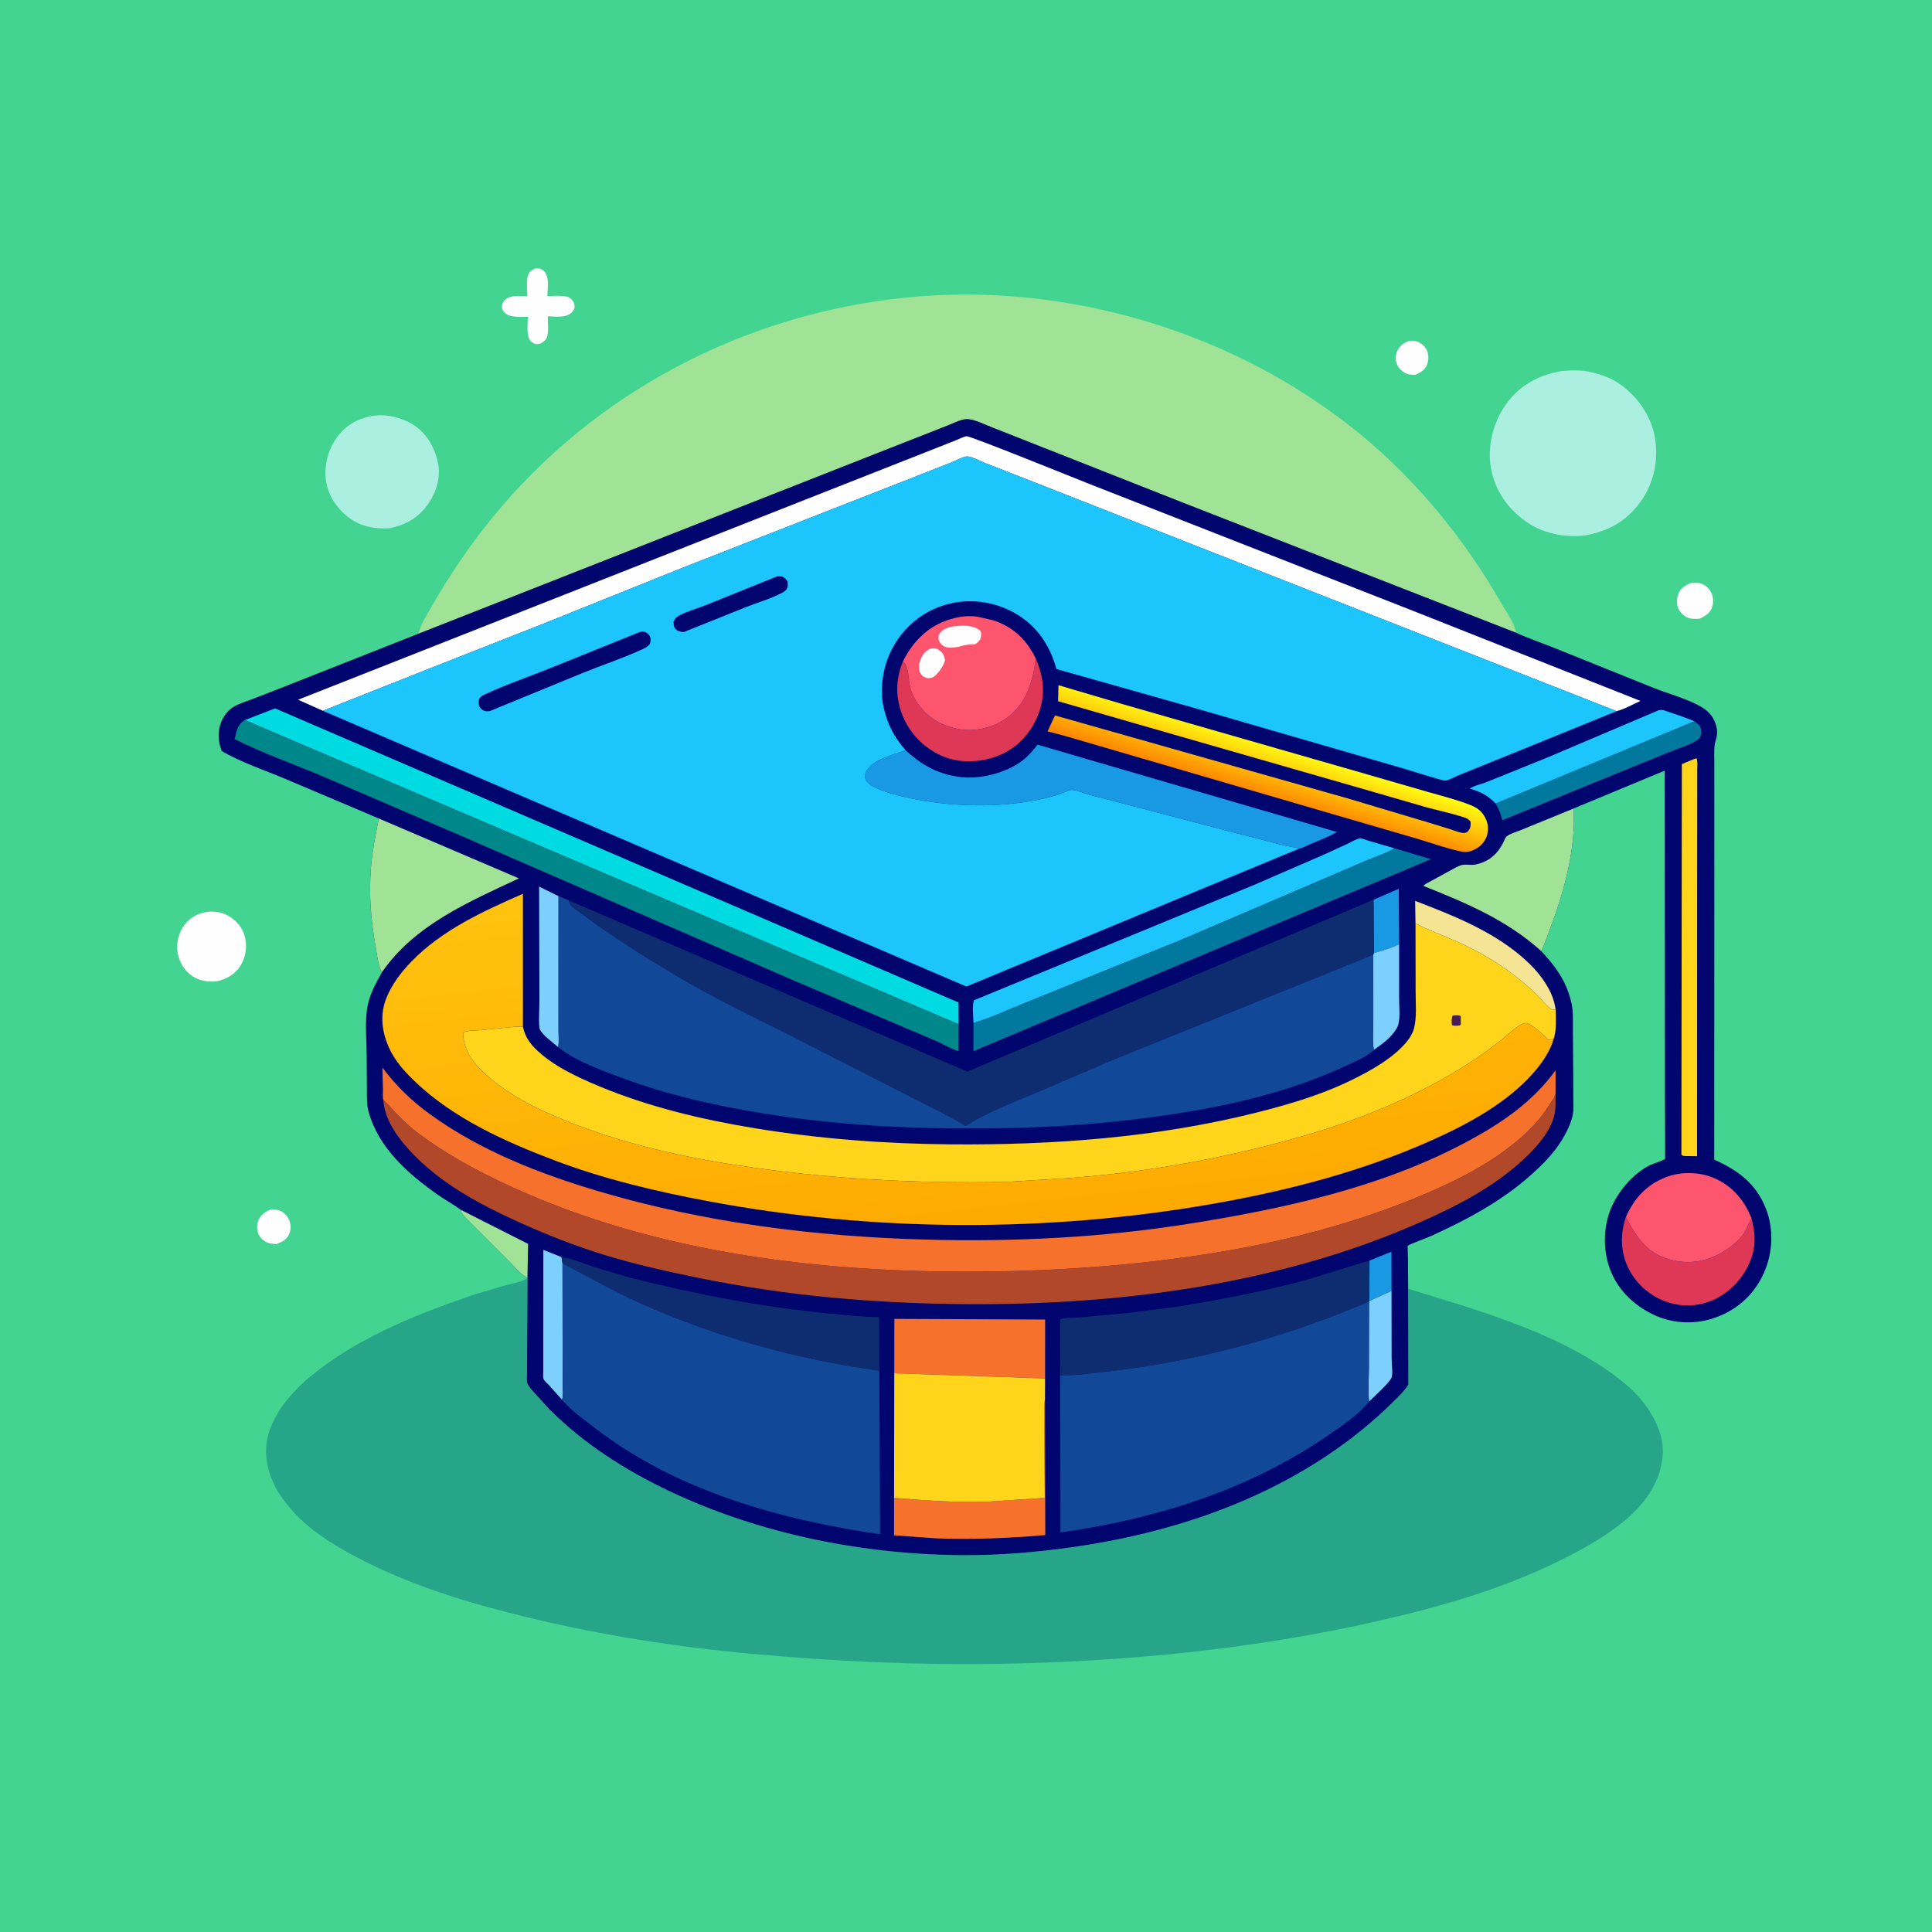 <svg version="1.1" xmlns="http://www.w3.org/2000/svg" style="display: block;" viewBox="0 0 2048 2048" width="1024" height="1024">
<defs>
	<linearGradient id="Gradient1" gradientUnits="userSpaceOnUse" x1="1338.21" y1="841.956" x2="1353.45" y2="791.898">
		<stop class="stop0" offset="0" stop-opacity="1" stop-color="rgb(254,136,0)"/>
		<stop class="stop1" offset="1" stop-opacity="1" stop-color="rgb(255,249,19)"/>
	</linearGradient>
	<linearGradient id="Gradient2" gradientUnits="userSpaceOnUse" x1="1047.48" y1="1303.39" x2="1002.67" y2="899.94">
		<stop class="stop0" offset="0" stop-opacity="1" stop-color="rgb(254,170,0)"/>
		<stop class="stop1" offset="1" stop-opacity="1" stop-color="rgb(255,195,15)"/>
	</linearGradient>
</defs>
<path transform="translate(0,0)" fill="rgb(67,212,146)" d="M -0 -0 L 2048 0 L 2048 2048 L -0 2048 L -0 -0 z"/>
<path transform="translate(0,0)" fill="rgb(254,254,254)" d="M 1493.57 361.5 C 1496.23 360.989 1498.43 361.054 1501.08 361.735 C 1505.8 362.949 1509.89 366.468 1512.19 370.729 C 1514.65 375.294 1514.56 381.73 1512.74 386.5 C 1510.47 392.438 1505.63 395.007 1500.1 397.357 C 1497.16 397.29 1494.19 397.256 1491.41 396.196 C 1486.4 394.291 1482.32 390.307 1480.5 385.238 C 1479.01 381.092 1479.28 375.979 1481.17 372 C 1483.82 366.435 1487.94 363.584 1493.57 361.5 z"/>
<path transform="translate(0,0)" fill="rgb(254,254,254)" d="M 287.26 1282 C 290.305 1281.88 292.922 1282.11 295.838 1283.09 C 300.466 1284.65 304.193 1288.2 306.205 1292.63 C 308.265 1297.16 308.697 1302.84 306.815 1307.5 C 304.117 1314.18 299.059 1316.48 292.689 1318.87 L 286 1318.08 C 281.145 1316.9 276.526 1313.3 274.302 1308.8 C 272.155 1304.46 271.974 1298.47 273.792 1294 C 276.475 1287.41 280.924 1284.68 287.26 1282 z"/>
<path transform="translate(0,0)" fill="rgb(254,254,254)" d="M 1792.12 618.078 L 1792.85 618.054 C 1795.93 617.892 1799.1 617.535 1802.13 618.269 C 1807.21 619.496 1811.35 623.378 1813.81 627.871 C 1816.16 632.156 1816.5 638.352 1815.09 643 C 1813.02 649.823 1807.92 652.767 1801.93 655.8 C 1798.51 656.071 1794.87 656.298 1791.5 655.51 C 1786.38 654.313 1782.24 650.681 1779.71 646.172 C 1777.2 641.691 1777.15 635.265 1778.82 630.464 C 1781.21 623.61 1785.84 620.881 1792.12 618.078 z"/>
<path transform="translate(0,0)" fill="rgb(254,254,254)" d="M 567.455 284.5 L 569.134 284.238 C 571.952 284.164 574.684 285.371 576.635 287.366 C 582.764 293.634 580.48 305.809 580.175 313.929 C 586.435 313.885 600.056 312.339 604.794 316.366 C 608.184 319.246 608.964 321.658 609.117 326 C 608.355 328.13 607.531 329.801 605.868 331.397 C 599.749 337.272 588.371 335.41 580.634 335.236 C 580.723 341.767 581.652 350.063 580.115 356.37 C 579.194 360.146 576.566 361.943 573.5 364.004 C 571.276 364.738 569.826 364.736 567.5 364.829 C 565.742 363.93 564.011 363.099 562.623 361.655 C 557.586 356.419 559.504 342.916 559.6 335.828 C 552.789 335.841 541.734 336.805 536.128 332.539 C 533.878 330.827 532.336 328.48 532.099 325.622 C 531.872 322.875 532.908 320.485 534.764 318.496 C 540.609 312.229 551.125 313.895 559.016 313.943 C 558.952 307.734 557.631 297.089 559.86 291.499 C 561.331 287.812 564.015 286.087 567.455 284.5 z"/>
<path transform="translate(0,0)" fill="rgb(254,254,254)" d="M 221.821 966.303 C 228.486 966.321 234.758 966.906 240.734 970.081 C 249.482 974.727 256.379 982.074 259.202 991.728 C 262.387 1002.62 260.77 1014.29 254.768 1023.94 C 249.045 1033.14 239.504 1038.2 229.167 1040.37 C 219.911 1040.75 212.244 1040.11 204.212 1034.92 C 195.782 1029.47 190.186 1020.12 188.386 1010.31 C 186.56 1000.38 189.325 988.483 195.5 980.522 C 202.458 971.552 210.848 967.645 221.821 966.303 z"/>
<path transform="translate(0,0)" fill="rgb(170,239,223)" d="M 398.647 440.354 C 411.696 439.379 424.674 442.569 436 448.982 C 449.622 456.695 458.893 470.474 462.919 485.436 L 463.326 486.994 L 464.241 490.409 C 467.475 504.685 462.841 520.732 454.907 532.696 C 444.622 548.206 430.981 556.296 413.016 559.948 C 397.68 560.878 383.772 558.579 371.015 549.524 C 357.814 540.154 348.12 525.996 345.641 509.884 C 343.079 493.225 348.029 475.425 358.282 462.142 C 368.473 448.941 382.237 442.367 398.647 440.354 z"/>
<path transform="translate(0,0)" fill="rgb(170,239,223)" d="M 1655.55 393.29 C 1665.56 392.548 1676.48 391.983 1686.3 394.379 C 1696.97 396.979 1707.11 400.33 1716.27 406.58 C 1734.81 419.23 1749.96 440.127 1754.02 462.468 C 1758.49 487.055 1753.67 511.364 1739.12 531.709 C 1724.15 552.65 1704.44 563.515 1679.38 567.699 C 1657.58 570.023 1635.19 565.39 1617.13 552.534 C 1597.98 538.899 1584.31 519.226 1580.38 495.863 C 1576.49 472.732 1582.85 447.522 1596.45 428.502 C 1610.96 408.198 1631.24 397.395 1655.55 393.29 z"/>
<path transform="translate(0,0)" fill="rgb(160,227,151)" d="M 443.789 671.663 C 445.638 662.384 452.309 652.229 456.991 644 C 475.706 611.106 497.065 579.41 520.922 550 C 629.671 415.938 788.664 332.971 959.851 315.48 C 1129.79 298.116 1308.78 351.517 1440.98 459.531 C 1501.8 509.225 1553.41 572.582 1592.16 640.792 C 1597 649.328 1605.98 660.994 1606.95 670.657 L 1253.8 532.752 L 1126.46 482.528 L 1051.91 453.127 C 1044.36 450.282 1032.6 444.088 1024.7 444.264 C 1018.41 444.405 1009.76 449.059 1003.77 451.334 L 943.352 475.044 L 443.789 671.663 z"/>
<path transform="translate(0,0)" fill="rgb(39,165,137)" d="M 559.243 1355.12 L 558.732 1437.09 L 558.627 1456.15 C 558.617 1458.79 558.195 1463.41 558.853 1465.89 C 559.541 1468.49 562.942 1472.47 564.664 1474.51 L 581.775 1493.27 C 618.494 1530.29 662.765 1558.46 709.72 1580.72 C 805.77 1626.26 915.908 1648.2 1022.07 1648.56 C 1060.37 1648.69 1098.4 1645.46 1136.3 1640.13 C 1262.81 1622.31 1387.28 1575.45 1478.95 1483.99 C 1483.97 1478.98 1489.1 1473.83 1492.91 1467.8 L 1492.71 1366.14 L 1548.66 1383.41 C 1606.52 1401.86 1669.18 1424.72 1717.39 1462.5 C 1725.14 1468.57 1733.28 1475.75 1739.45 1483.45 L 1742.48 1487.25 C 1754.66 1502.83 1765.01 1524.91 1762.33 1545.19 L 1762.07 1547 C 1758.49 1574.01 1742.18 1595.39 1721.59 1612.39 C 1699.82 1630.35 1676.11 1643.21 1650.87 1655.56 C 1590.36 1685.16 1525.98 1703.49 1460.5 1718.38 C 1329.04 1748.27 1192.72 1761.52 1058 1763.74 C 971.05 1765.18 883.446 1761.07 796.869 1753.14 C 716.565 1745.78 636.382 1733.27 558 1714.19 C 496.358 1699.18 434.605 1680.54 378.283 1650.81 C 352.252 1637.08 325.528 1620.55 306.654 1597.56 C 301.207 1590.92 295.901 1584.36 292.01 1576.65 C 282.488 1557.78 278.572 1537.04 285.697 1516.62 C 295.238 1489.27 316.45 1468.31 338.988 1451.25 C 387.913 1414.22 446.33 1391.52 503.949 1371.88 L 534.959 1362.72 C 542.819 1360.73 550.859 1359.38 558.141 1355.69 L 559.243 1355.12 z"/>
<path transform="translate(0,0)" fill="rgb(0,6,109)" d="M 443.789 671.663 L 943.352 475.044 L 1003.77 451.334 C 1009.76 449.059 1018.41 444.405 1024.7 444.264 C 1032.6 444.088 1044.36 450.282 1051.91 453.127 L 1126.46 482.528 L 1253.8 532.752 L 1606.95 670.657 C 1620.55 676.947 1635.05 681.714 1648.96 687.367 L 1753.11 729.283 C 1769.63 735.855 1789.46 740.9 1804.5 749.979 C 1810.75 753.751 1815.49 759.181 1818.11 766 C 1820.59 772.451 1820.93 777.873 1818.84 784.408 C 1816.69 791.132 1817.2 798.266 1817.23 805.245 L 1817.24 833.365 L 1817.27 921.958 L 1817.15 1229.35 C 1842.34 1240.42 1861.4 1254.67 1871.85 1280.96 C 1880.39 1302.45 1879.28 1327.96 1869.98 1348.97 C 1860.02 1371.48 1842.45 1387.89 1819.34 1396.37 C 1797.9 1404.24 1774.08 1403.55 1753.29 1393.85 C 1731.96 1383.9 1714.51 1367.08 1706.43 1344.75 C 1698.64 1323.21 1699.6 1297.46 1709.55 1276.82 C 1717.52 1260.29 1732.05 1243.85 1748.5 1235.39 C 1751.08 1234.06 1763.93 1229.87 1765.03 1228.43 C 1765.24 1228.16 1764.87 1165.19 1764.86 1159.79 L 1764.68 816.924 L 1667.96 857.071 L 1667.97 857.105 C 1670.88 897.993 1658.61 942.893 1644.46 980.944 C 1641.08 990.037 1638.05 999.448 1633.74 1008.15 C 1648.43 1023.83 1659.63 1038.88 1664.99 1060 L 1665.49 1061.91 C 1667.92 1071.32 1667.26 1081.84 1667.34 1091.52 L 1667.67 1136.79 L 1667.78 1164.67 C 1667.79 1170.39 1668.26 1176.48 1667.11 1182.09 C 1665.27 1191.07 1660.45 1200.64 1655.72 1208.42 C 1647.31 1222.25 1635.77 1233.93 1623.82 1244.69 C 1592.25 1273.13 1554.9 1293.04 1516.38 1310.48 C 1512.97 1312.02 1493.48 1319.2 1492.36 1320.55 C 1491.97 1321.02 1492.49 1332.61 1492.5 1333.98 L 1492.71 1366.14 L 1492.91 1467.8 C 1489.1 1473.83 1483.97 1478.98 1478.95 1483.99 C 1387.28 1575.45 1262.81 1622.31 1136.3 1640.13 C 1098.4 1645.46 1060.37 1648.69 1022.07 1648.56 C 915.908 1648.2 805.77 1626.26 709.72 1580.72 C 662.765 1558.46 618.494 1530.29 581.775 1493.27 L 564.664 1474.51 C 562.942 1472.47 559.541 1468.49 558.853 1465.89 C 558.195 1463.41 558.617 1458.79 558.627 1456.15 L 558.732 1437.09 L 559.243 1355.12 L 559.152 1353.93 L 557.402 1353.48 C 551.55 1350.66 544.679 1341.88 539.824 1337.19 L 500.091 1297.49 C 496.857 1293.95 492.358 1290.19 489.751 1286.2 C 488.897 1284.9 488.639 1283.85 488.251 1282.36 C 480.721 1276.62 472.044 1272.1 464.241 1266.63 C 432.785 1244.6 401.135 1216.73 390.716 1178.39 C 388.56 1170.46 388.958 1162.69 388.914 1154.57 L 388.699 1119.57 C 388.615 1102.68 386.495 1082.63 389.687 1066.22 C 392.201 1053.29 398.778 1041.41 405.221 1030.11 C 404.434 1029.42 404.013 1029.16 403.511 1028.1 C 400.569 1021.88 399.371 1010.29 398.122 1003.38 C 393.09 975.532 390.921 947.636 393.253 919.385 C 394.695 901.922 398.193 884.804 401.506 867.627 L 303.636 826.165 C 281.164 816.612 256.229 808.491 235.169 796.2 C 231.063 786.673 230.596 775.173 234.429 765.484 C 236.939 759.138 241.566 752.892 247.495 749.355 C 253.762 745.616 261.519 743.355 268.362 740.763 L 300.916 728.084 L 443.789 671.663 z"/>
<path transform="translate(0,0)" fill="rgb(25,152,228)" d="M 1451.7 1336.29 L 1474.98 1326.82 L 1475.07 1368.41 L 1451.56 1379.13 L 1451.7 1336.29 z"/>
<path transform="translate(0,0)" fill="rgb(160,227,151)" d="M 488.251 1282.36 L 559.812 1318.59 L 559.152 1353.93 L 557.402 1353.48 C 551.55 1350.66 544.679 1341.88 539.824 1337.19 L 500.091 1297.49 C 496.857 1293.95 492.358 1290.19 489.751 1286.2 C 488.897 1284.9 488.639 1283.85 488.251 1282.36 z"/>
<path transform="translate(0,0)" fill="rgb(25,152,228)" d="M 1455.98 953.765 L 1482.75 942.17 L 1483.12 1000.93 C 1474.64 1005 1465.46 1007.78 1456.39 1010.21 L 1455.98 953.765 z"/>
<path transform="translate(0,0)" fill="rgb(125,208,254)" d="M 1475.07 1368.41 L 1475.18 1440.02 C 1475.19 1444.95 1476.64 1455.67 1475.21 1460.07 C 1473.49 1465.37 1455.95 1480.98 1451.28 1485.74 C 1449.99 1474.59 1451.02 1462.3 1451.04 1451.04 L 1451.21 1379.54 L 1451.56 1379.13 L 1475.07 1368.41 z"/>
<path transform="translate(0,0)" fill="rgb(125,208,254)" d="M 1456.39 1010.21 C 1465.46 1007.78 1474.64 1005 1483.12 1000.93 L 1483.09 1058.78 C 1483.06 1067.11 1484.97 1082.86 1480.69 1089.79 L 1479.77 1091.33 C 1474.02 1100.62 1464.98 1106.74 1456.26 1112.99 C 1454.68 1102.37 1455.76 1090.38 1455.75 1079.61 L 1455.73 1012.01 L 1456.39 1010.21 z"/>
<path transform="translate(0,0)" fill="rgb(125,208,254)" d="M 595.747 1483.77 L 581.762 1468.19 C 580.194 1466.5 577.14 1463.93 576.228 1461.83 C 575.404 1459.93 575.876 1456.1 575.864 1454.04 L 575.871 1428.5 L 575.954 1324.9 L 595.246 1332.59 L 596.269 1339.28 L 596.4 1439.58 L 596.512 1470.28 C 596.526 1474.47 597.23 1479.91 595.747 1483.77 z"/>
<path transform="translate(0,0)" fill="rgb(125,208,254)" d="M 591.719 1110.08 L 578.594 1099.06 C 576.719 1097.18 573.517 1093.86 572.382 1091.48 C 570.492 1087.52 571.848 1067.43 571.81 1061.39 L 571.456 939.8 L 592.072 949.959 L 592.026 1064.28 L 592.048 1093.05 C 592.064 1098.49 592.671 1104.73 591.719 1110.08 z"/>
<path transform="translate(0,0)" fill="rgb(244,228,148)" d="M 1500.49 978.741 L 1500.1 954.96 C 1539.55 970.123 1579.57 985.798 1612.26 1013.4 C 1625.39 1024.48 1637.6 1038.03 1644.52 1053.93 C 1646.83 1059.21 1648.23 1064.69 1649.14 1070.38 C 1648.19 1070.25 1645.18 1070.17 1644.5 1069.74 C 1639.06 1066.32 1633.1 1058.33 1628.29 1053.71 C 1603.41 1029.84 1575.22 1011.77 1543.78 997.808 C 1529.4 991.426 1514.38 986.124 1500.49 978.741 z"/>
<path transform="translate(0,0)" fill="rgb(1,121,158)" d="M 1795.98 764.542 C 1799.07 766.616 1802.49 769.004 1803.06 773 C 1803.62 776.896 1803.29 779.865 1801.1 783.108 C 1793.03 789.209 1781.93 792.308 1772.54 796.03 L 1731.74 812.569 L 1592.53 869.476 C 1591.02 863.478 1589.51 858.965 1586.44 853.561 L 1585.44 851.697 L 1795.98 764.542 z"/>
<path transform="translate(0,0)" fill="rgb(28,197,252)" d="M 1585.44 851.697 C 1577.75 843.765 1569.91 839.433 1559.4 836.379 L 1557.99 835.98 C 1562.25 832.796 1570.3 831.237 1575.41 829.185 L 1640.94 802.712 L 1757.84 753.06 C 1761.62 751.53 1766.17 753.805 1769.97 755.053 C 1778.78 757.948 1787.44 760.92 1795.98 764.542 L 1585.44 851.697 z"/>
<path transform="translate(0,0)" fill="rgb(223,56,86)" d="M 1097.87 697.845 C 1106.71 718.17 1108.59 737.304 1100.3 758.21 C 1092.85 776.986 1078.73 792.336 1060.05 800.342 C 1041.99 808.083 1018.83 809.544 1000.47 802.118 C 981.298 794.359 965.553 779.174 957.408 760.071 C 949.011 740.377 949.102 720.723 957.198 700.991 C 964.15 707.222 962.47 721.258 965.127 730 C 968.524 741.174 976.452 752.201 985.567 759.384 C 999.035 769.999 1018 775.581 1035.06 773.377 L 1037 773.102 C 1049.41 771.426 1060.23 766.579 1070.06 758.809 C 1088.54 744.187 1095.44 720.242 1097.87 697.845 z"/>
<path transform="translate(0,0)" fill="rgb(223,56,86)" d="M 1723.49 1290.16 C 1734.89 1311.36 1744.8 1327.78 1769.5 1334.96 C 1788.08 1340.35 1806.76 1338.04 1823.61 1328.6 C 1832.74 1323.47 1842.11 1316.34 1848.36 1307.82 C 1850.39 1305.06 1855 1293.25 1856.86 1292.18 C 1860.1 1304.57 1861.4 1317.75 1857.66 1330.22 C 1851.82 1349.67 1838.13 1366.47 1820.19 1376.05 C 1804.38 1384.49 1785.48 1386.08 1768.41 1380.62 C 1750.48 1374.88 1734.76 1361.72 1726.36 1344.81 C 1717.73 1327.42 1717.3 1308.33 1723.49 1290.16 z"/>
<path transform="translate(0,0)" fill="rgb(245,113,44)" d="M 947.759 1587.86 C 980.778 1590.57 1013.49 1592.88 1046.67 1591.86 L 1107.53 1587.77 L 1107.02 1519.5 C 1107.03 1507.71 1106.16 1495.14 1107.61 1483.44 L 1107.75 1482.47 L 1108.02 1627.25 C 1069.7 1630.53 1031.39 1632.19 992.929 1630.76 L 947.716 1627.54 L 947.759 1587.86 z"/>
<path transform="translate(0,0)" fill="rgb(254,213,27)" d="M 1796 804.5 L 1798.44 803.813 C 1799.78 807.326 1799.16 811.902 1799.15 815.652 L 1799.13 836.547 L 1799.05 927.262 L 1798.96 1225.63 L 1786.5 1225.48 C 1784.33 1225.31 1784.06 1225.32 1782.36 1224 L 1782.84 809.976 L 1796 804.5 z"/>
<path transform="translate(0,0)" fill="rgb(254,85,111)" d="M 1723.49 1290.16 C 1732.31 1270.22 1745.3 1255.88 1766 1247.86 C 1782.11 1241.61 1802.21 1242.12 1818 1249.24 C 1836.96 1257.8 1849.62 1272.97 1856.86 1292.18 C 1855 1293.25 1850.39 1305.06 1848.36 1307.82 C 1842.11 1316.34 1832.74 1323.47 1823.61 1328.6 C 1806.76 1338.04 1788.08 1340.35 1769.5 1334.96 C 1744.8 1327.78 1734.89 1311.36 1723.49 1290.16 z"/>
<path transform="translate(0,0)" fill="rgb(245,113,44)" d="M 947.981 1455.73 L 948.053 1398.08 L 1107.87 1398.77 L 1107.84 1461.19 L 947.981 1455.73 z"/>
<path transform="translate(0,0)" fill="rgb(28,197,252)" d="M 1031.88 1084.56 C 1031.86 1078.28 1030.17 1065.73 1032.52 1060.3 L 1329.63 937.938 L 1403.22 906.01 L 1428.44 894.447 C 1431.75 892.865 1438.4 888.872 1441.96 888.68 C 1443.74 888.584 1447.95 890.436 1449.8 890.973 L 1478.15 899.211 C 1469.57 904.687 1457.52 908.296 1448.06 912.378 L 1377.65 942.614 L 1248.74 997.675 L 1161.87 1032.64 L 1082.79 1064.7 C 1066 1071.48 1049.21 1079.31 1031.88 1084.56 z"/>
<path transform="translate(0,0)" fill="rgb(160,227,151)" d="M 1633.74 1008.15 C 1597.17 975.186 1553.95 957.087 1508.94 939.118 C 1509.73 937.396 1515.65 934.681 1517.51 933.61 L 1537.64 922.616 C 1541.29 920.71 1545.33 918.099 1549.32 917.024 C 1552.79 916.088 1557.28 916.888 1560.89 916.78 C 1565.43 916.645 1570.89 914.751 1574.95 912.731 C 1583.77 908.344 1589.04 901.69 1593.53 893.188 C 1594.36 891.611 1595.52 888.277 1596.68 887.057 C 1599.47 884.123 1608.41 881.469 1612.24 879.871 L 1667.97 857.105 C 1670.88 897.993 1658.61 942.893 1644.46 980.944 C 1641.08 990.037 1638.05 999.448 1633.74 1008.15 z"/>
<path transform="translate(0,0)" fill="rgb(160,227,151)" d="M 401.506 867.627 L 550.087 931.118 C 497.071 955.937 439.87 980.321 405.221 1030.11 C 404.434 1029.42 404.013 1029.16 403.511 1028.1 C 400.569 1021.88 399.371 1010.29 398.122 1003.38 C 393.09 975.532 390.921 947.636 393.253 919.385 C 394.695 901.922 398.193 884.804 401.506 867.627 z"/>
<path transform="translate(0,0)" fill="rgb(14,45,112)" d="M 595.246 1332.59 C 606.493 1334.03 619.004 1339.48 629.868 1343.17 L 668.637 1354.6 C 738.085 1372.05 808.763 1385.84 880.125 1392.47 C 897.122 1394.05 914.858 1396.31 931.917 1396.12 L 932.079 1452.98 C 845.997 1441.31 758.03 1417.16 678.783 1381.52 C 650.396 1368.76 623.869 1353.51 596.269 1339.28 L 595.246 1332.59 z"/>
<path transform="translate(0,0)" fill="rgb(1,121,158)" d="M 1478.15 899.211 L 1516.69 910.771 L 1031.84 1114.27 L 1031.88 1084.56 C 1049.21 1079.31 1066 1071.48 1082.79 1064.7 L 1161.87 1032.64 L 1248.74 997.675 L 1377.65 942.614 L 1448.06 912.378 C 1457.52 908.296 1469.57 904.687 1478.15 899.211 z"/>
<path transform="translate(0,0)" fill="rgb(254,85,111)" d="M 957.198 700.991 C 963.907 687.87 971.548 677.55 983.335 668.499 C 997.076 657.946 1018.18 651.188 1035.46 653.637 L 1037 653.878 L 1053.04 657.606 C 1074.26 664.644 1088.06 678.058 1097.87 697.845 C 1095.44 720.242 1088.54 744.187 1070.06 758.809 C 1060.23 766.579 1049.41 771.426 1037 773.102 L 1035.06 773.377 C 1018 775.581 999.035 769.999 985.567 759.384 C 976.452 752.201 968.524 741.174 965.127 730 C 962.47 721.258 964.15 707.222 957.198 700.991 z"/>
<path transform="translate(0,0)" fill="rgb(254,254,254)" d="M 986.199 687.5 C 989.978 686.851 992.257 686.846 995.478 689.131 C 999.624 692.072 1001.02 695.074 1001.73 700 C 1000.13 706.186 994.699 713.961 989.5 717.641 C 987.427 718.434 985.245 719.283 982.982 718.831 C 980.326 718.3 977.609 716.689 976.139 714.382 C 973.475 710.198 973.765 705.582 975.17 701 C 977.075 694.785 980.425 690.422 986.199 687.5 z"/>
<path transform="translate(0,0)" fill="rgb(254,254,254)" d="M 1016.83 663.411 C 1024.75 662.984 1032.67 663.285 1039.01 668.5 C 1040.64 671.176 1039.98 673.77 1039.65 676.722 C 1037.79 679.697 1036.59 681.223 1033.5 682.938 C 1027.93 683.019 1023.23 683.448 1017.89 685.105 L 1016.44 685.563 C 1011.81 686.43 1004.2 687.525 1000 684.845 C 997.603 683.317 995.398 680.37 994.98 677.5 C 994.621 675.029 994.897 672.887 996.437 670.973 C 1001.37 664.84 1009.51 663.984 1016.83 663.411 z"/>
<path transform="translate(0,0)" fill="url(#Gradient1)" d="M 1122.02 726.355 L 1191.01 746.715 L 1435.22 816.835 L 1513.26 839.379 C 1528.38 843.728 1544.54 847.711 1559.14 853.572 C 1565.11 855.967 1569.96 859.213 1573.28 864.826 C 1577.11 871.286 1578.36 877.72 1576.43 885.026 C 1574.75 891.335 1570.15 896.663 1564.5 899.819 C 1559.88 902.4 1555.05 903.915 1549.75 902.831 C 1533.27 899.461 1516.17 893.146 1499.96 888.415 L 1402.67 860.082 L 1128.5 780.003 L 1110.44 775.27 L 1118.36 758.411 L 1427.42 846.001 L 1512.66 871.443 L 1537 878.912 C 1541.51 880.336 1547.08 882.906 1551.82 882.968 C 1553.79 882.994 1555.23 882.235 1556.5 880.703 C 1559.17 877.494 1558.88 874.92 1558.92 871 C 1556.23 867.811 1555.16 867.483 1551.21 866.205 C 1538.48 862.093 1525.07 859.259 1512.13 855.8 L 1459.06 840.417 L 1204.39 767.212 L 1121.63 743.317 L 1122.02 726.355 z"/>
<path transform="translate(0,0)" fill="rgb(25,152,228)" d="M 959.88 795.24 C 975.768 809.834 992.426 819.761 1014 823.081 L 1015.75 823.369 C 1037.64 826.741 1066.06 819.769 1083.74 806.272 C 1089.83 801.618 1095.21 795.479 1099.81 789.365 L 1417.11 881.939 C 1408.48 887.132 1398.53 890.724 1389.28 894.691 C 1385.91 896.136 1380.64 899.126 1377.06 899.612 C 1370.68 897.727 1364.1 896.917 1357.65 895.274 L 1302.32 881.076 L 1196.02 853.194 L 1154.23 842.331 C 1149.02 840.894 1141.46 837.595 1136.26 837.312 C 1133.51 837.162 1125.22 841.215 1122 842.26 C 1115.19 844.469 1108.28 846.13 1101.28 847.577 C 1064.4 855.194 1024.2 855.31 987 850.058 C 972.505 848.012 925.126 839.779 918.027 827.193 C 916.588 824.641 916.768 820.589 918.049 818 C 924.422 805.116 947.206 800.081 959.88 795.24 z"/>
<path transform="translate(0,0)" fill="rgb(0,219,225)" d="M 259.585 763.279 L 291.599 750.948 L 1016.1 1062.73 L 1016.13 1085.66 L 259.585 763.279 z"/>
<path transform="translate(0,0)" fill="rgb(14,45,112)" d="M 1123.81 1457.87 L 1123.91 1398.71 C 1127.95 1396.41 1138.19 1397.09 1143.15 1396.67 L 1195.32 1391.94 L 1247.12 1385.27 C 1292.52 1378.05 1338.06 1369.16 1382.52 1357.43 L 1451.7 1336.29 L 1451.56 1379.13 L 1451.21 1379.54 C 1363.31 1417.82 1265.26 1444.07 1169.88 1454.33 C 1155.02 1455.93 1138.74 1458.41 1123.81 1457.87 z"/>
<path transform="translate(0,0)" fill="rgb(0,135,137)" d="M 1016.13 1085.66 L 1016.1 1113.98 C 1013.74 1114.63 996.47 1105.29 992.98 1103.74 L 841.041 1039.18 L 486.521 885.034 L 340 822.051 C 309.772 809.38 277.98 798.243 248.757 783.432 L 250.639 775.498 C 252.177 770.345 254.81 765.897 259.585 763.279 L 1016.13 1085.66 z"/>
<path transform="translate(0,0)" fill="rgb(254,213,27)" d="M 947.981 1455.73 L 1107.84 1461.19 L 1107.75 1482.47 L 1107.61 1483.44 C 1106.16 1495.14 1107.03 1507.71 1107.02 1519.5 L 1107.53 1587.77 L 1046.67 1591.86 C 1013.49 1592.88 980.778 1590.57 947.759 1587.86 L 947.981 1455.73 z"/>
<path transform="translate(0,0)" fill="rgb(254,254,254)" d="M 342.24 753.462 L 315.963 741.756 L 854.318 529.382 L 980.467 479.704 L 1013.05 466.805 C 1016.35 465.537 1021.19 462.936 1024.58 462.443 C 1028.4 461.886 1139.75 507.124 1155.34 513.223 L 1497.82 647.495 L 1738.93 743.005 C 1731.09 746.527 1721.84 751.89 1713.61 753.87 L 1095.47 510.858 L 1044.28 490.872 C 1039.57 489.02 1030.04 483.943 1025.28 483.843 C 1021.54 483.765 1012.72 488.513 1009 490.006 L 970.139 505.31 L 722.866 602.138 L 574.488 661.765 L 445.406 712.584 L 342.24 753.462 z"/>
<path transform="translate(0,0)" fill="rgb(14,45,112)" d="M 602.924 954.489 L 1025.39 1135.97 L 1455.98 953.765 L 1456.39 1010.21 L 1455.73 1012.01 L 1175.12 1125.45 L 1097.29 1158.86 C 1072.93 1169.19 1045.61 1179.13 1023.57 1193.81 C 1012.26 1186.37 1000.33 1180.59 988.336 1174.35 L 932.96 1146.21 L 837.315 1097.34 C 795.91 1076.65 754.263 1056.67 714.513 1032.86 C 681.885 1013.31 649.643 993.402 619.225 970.52 C 614.65 967.08 607.796 963.353 604.5 958.666 C 603.604 957.392 603.295 955.968 602.924 954.489 z"/>
<path transform="translate(0,0)" fill="rgb(178,72,42)" d="M 406.322 1166.01 C 410.956 1169.83 414.915 1174.96 419.09 1179.31 C 426.859 1187.4 435.196 1195.31 444.232 1201.99 C 479.134 1227.8 517.705 1247.6 557.442 1264.84 C 702.417 1327.71 864.965 1347.79 1021.88 1348.01 C 1105.59 1348.13 1188 1342.91 1270.85 1330.67 C 1353.34 1318.49 1437.87 1297.27 1514.46 1263.98 C 1550.18 1248.46 1584.32 1230.71 1613.63 1204.68 C 1622 1197.25 1629.77 1189.06 1636.44 1180.04 C 1639.57 1175.8 1642.01 1171.06 1645.2 1166.89 C 1647.07 1164.45 1647.99 1162.52 1648.93 1159.58 C 1648.9 1166.09 1649.32 1173.25 1648.19 1179.66 C 1645.29 1196.14 1632.47 1211.75 1621 1223.23 C 1589.07 1255.17 1548.84 1276.25 1508.05 1294.49 C 1358.49 1361.4 1188.11 1383.48 1025.5 1382.46 C 928.555 1381.85 833.648 1373.84 738.578 1354.23 C 705.774 1347.47 672.905 1340.17 640.865 1330.34 C 608.633 1320.45 577.197 1307.94 546.55 1293.92 C 508.075 1276.33 469.606 1255.55 439.621 1225.13 C 424.127 1209.42 407.818 1188.86 406.322 1166.01 z"/>
<path transform="translate(0,0)" fill="rgb(245,113,44)" d="M 406.322 1166.01 C 405.535 1162.87 405.991 1158.44 405.933 1155.15 L 405.353 1131.67 C 419.941 1151.23 435.97 1166.68 455.689 1181.03 C 508.809 1219.66 572.028 1244.26 634.591 1262.83 C 746.774 1296.13 865.089 1310.91 981.86 1314.04 C 1074.41 1316.53 1167.13 1311.96 1258.65 1297.52 C 1359.51 1281.62 1463.88 1259.05 1554.61 1210.49 C 1591.42 1190.79 1624.16 1168.7 1648.97 1134.61 L 1648.93 1159.58 C 1647.99 1162.52 1647.07 1164.45 1645.2 1166.89 C 1642.01 1171.06 1639.57 1175.8 1636.44 1180.04 C 1629.77 1189.06 1622 1197.25 1613.63 1204.68 C 1584.32 1230.71 1550.18 1248.46 1514.46 1263.98 C 1437.87 1297.27 1353.34 1318.49 1270.85 1330.67 C 1188 1342.91 1105.59 1348.13 1021.88 1348.01 C 864.965 1347.79 702.417 1327.71 557.442 1264.84 C 517.705 1247.6 479.134 1227.8 444.232 1201.99 C 435.196 1195.31 426.859 1187.4 419.09 1179.31 C 414.915 1174.96 410.956 1169.83 406.322 1166.01 z"/>
<path transform="translate(0,0)" fill="rgb(17,72,151)" d="M 1123.81 1457.87 C 1138.74 1458.41 1155.02 1455.93 1169.88 1454.33 C 1265.26 1444.07 1363.31 1417.82 1451.21 1379.54 L 1451.04 1451.04 C 1451.02 1462.3 1449.99 1474.59 1451.28 1485.74 C 1439.7 1500.25 1419.86 1513.47 1404.38 1523.93 C 1320.57 1580.59 1223.66 1610.46 1124.12 1624.43 L 1123.81 1457.87 z"/>
<path transform="translate(0,0)" fill="rgb(17,72,151)" d="M 596.269 1339.28 C 623.869 1353.51 650.396 1368.76 678.783 1381.52 C 758.03 1417.16 845.997 1441.31 932.079 1452.98 L 932.948 1626.42 C 826.913 1610.79 718.331 1580.84 631.879 1514.73 C 619.706 1505.42 605.807 1495.42 595.75 1483.9 L 595.747 1483.77 C 597.23 1479.91 596.526 1474.47 596.512 1470.28 L 596.4 1439.58 L 596.269 1339.28 z"/>
<path transform="translate(0,0)" fill="rgb(254,213,27)" d="M 1500.49 978.741 C 1514.38 986.124 1529.4 991.426 1543.78 997.808 C 1575.22 1011.77 1603.41 1029.84 1628.29 1053.71 C 1633.1 1058.33 1639.06 1066.32 1644.5 1069.74 C 1645.18 1070.17 1648.19 1070.25 1649.14 1070.38 C 1649.16 1080.2 1650.16 1091.84 1647 1101.21 L 1641.5 1102.52 L 1636.91 1098 C 1633.46 1094.68 1621.22 1083.73 1616.47 1084.55 C 1609.56 1085.75 1597.2 1097.94 1591.42 1102.52 C 1556.86 1129.94 1516.77 1152.33 1476.51 1170.1 C 1429.5 1190.86 1379.77 1205.86 1329.89 1217.85 C 1264.05 1233.69 1198.07 1244.11 1130.5 1249 L 1066.3 1252.9 C 978.861 1254.57 892.832 1250.56 806.131 1238.79 C 737.323 1229.45 667.927 1215.29 603.297 1189.45 C 568.889 1175.69 536.593 1160.34 509.785 1134.12 C 498.836 1123.41 491.112 1110.59 490.91 1095 L 491.648 1094.38 C 495.09 1092.21 504.595 1092.42 508.699 1092.03 L 537.06 1089.29 C 542.545 1088.78 547.883 1087.89 553.404 1088.47 L 554.327 1088.58 L 554.633 1089.76 C 556.746 1098.28 560.67 1104.7 566.773 1110.9 C 584.982 1129.39 611.158 1141.46 634.797 1151.33 C 687.898 1173.49 744.354 1186.84 800.978 1196.12 C 869.488 1207.35 938.864 1212.52 1008.25 1213.07 C 1116.52 1213.92 1226.04 1205.91 1331.33 1179.53 C 1368.19 1170.3 1404.53 1159.46 1438.46 1142.05 C 1455.35 1133.39 1472.34 1123.7 1485.87 1110.18 C 1491.4 1104.65 1496.82 1097.87 1498.89 1090.21 C 1502.03 1078.6 1500.58 1063.58 1500.63 1051.51 L 1500.49 978.741 z"/>
<path transform="translate(0,0)" fill="rgb(68,29,86)" d="M 1539.95 1076.5 C 1542.89 1076.4 1546.01 1075.62 1548.5 1077.23 L 1548.48 1086.5 L 1546.99 1086.97 C 1544.66 1087.47 1541.14 1087.71 1539.04 1086.5 C 1538.87 1083 1538.38 1079.75 1539.95 1076.5 z"/>
<path transform="translate(0,0)" fill="rgb(17,72,151)" d="M 592.072 949.959 L 602.924 954.489 C 603.295 955.968 603.604 957.392 604.5 958.666 C 607.796 963.353 614.65 967.08 619.225 970.52 C 649.643 993.402 681.885 1013.31 714.513 1032.86 C 754.263 1056.67 795.91 1076.65 837.315 1097.34 L 932.96 1146.21 L 988.336 1174.35 C 1000.33 1180.59 1012.26 1186.37 1023.57 1193.81 C 1045.61 1179.13 1072.93 1169.19 1097.29 1158.86 L 1175.12 1125.45 L 1455.73 1012.01 L 1455.75 1079.61 C 1455.76 1090.38 1454.68 1102.37 1456.26 1112.99 L 1455.95 1113.48 C 1448.29 1120.62 1434.73 1126.11 1425.28 1130.5 C 1351.83 1164.59 1268.28 1179.36 1188.33 1188.23 C 1133.07 1194.36 1078.4 1196.29 1022.85 1196.21 C 951.548 1196.11 881.334 1191.72 810.812 1180.53 C 759.757 1172.43 709.016 1161.06 660.467 1143.09 C 638.235 1134.86 610.268 1124.93 591.719 1110.08 C 592.671 1104.73 592.064 1098.49 592.048 1093.05 L 592.026 1064.28 L 592.072 949.959 z"/>
<path transform="translate(0,0)" fill="url(#Gradient2)" d="M 1647 1101.21 L 1645.3 1106.3 C 1640.82 1118.18 1632.89 1128.99 1624.5 1138.4 C 1597.04 1169.22 1556.88 1191.13 1519.7 1207.86 C 1444.73 1241.58 1366.27 1262 1285.51 1276.14 C 1110.13 1306.83 925.4 1306.14 750.339 1273.28 C 695.268 1262.94 639.968 1249.85 587.5 1229.93 C 535.428 1210.16 480.964 1185.68 440.211 1146.78 C 428.913 1135.99 418.537 1124.57 412.126 1110.13 C 404.756 1093.52 402.64 1075.68 409.408 1058.43 C 415.174 1043.74 425.257 1030.48 436.163 1019.24 C 468.496 985.908 512.379 965.793 554.319 947.453 L 554.327 1088.58 L 553.404 1088.47 C 547.883 1087.89 542.545 1088.78 537.06 1089.29 L 508.699 1092.03 C 504.595 1092.42 495.09 1092.21 491.648 1094.38 L 490.91 1095 C 491.112 1110.59 498.836 1123.41 509.785 1134.12 C 536.593 1160.34 568.889 1175.69 603.297 1189.45 C 667.927 1215.29 737.323 1229.45 806.131 1238.79 C 892.832 1250.56 978.861 1254.57 1066.3 1252.9 L 1130.5 1249 C 1198.07 1244.11 1264.05 1233.69 1329.89 1217.85 C 1379.77 1205.86 1429.5 1190.86 1476.51 1170.1 C 1516.77 1152.33 1556.86 1129.94 1591.42 1102.52 C 1597.2 1097.94 1609.56 1085.75 1616.47 1084.55 C 1621.22 1083.73 1633.46 1094.68 1636.91 1098 L 1641.5 1102.52 L 1647 1101.21 z"/>
<path transform="translate(0,0)" fill="rgb(28,197,252)" d="M 342.24 753.462 L 445.406 712.584 L 574.488 661.765 L 722.866 602.138 L 970.139 505.31 L 1009 490.006 C 1012.72 488.513 1021.54 483.765 1025.28 483.843 C 1030.04 483.943 1039.57 489.02 1044.28 490.872 L 1095.47 510.858 L 1713.61 753.87 L 1601.79 799.351 L 1546.97 821.512 C 1542.91 823.116 1536.08 826.977 1531.98 827.48 C 1529.25 827.815 1494.05 816.462 1489 815.01 L 1272.53 752.32 L 1119.86 709.193 C 1112.96 683.981 1099.02 663.095 1075.84 649.965 C 1053.71 637.433 1027.53 633.851 1002.97 640.857 C 978.58 647.817 958.856 663.894 946.604 686.056 C 936.226 704.829 932.049 729.013 936.708 750 C 940.687 767.927 947.899 781.353 959.88 795.24 C 947.206 800.081 924.422 805.116 918.049 818 C 916.768 820.589 916.588 824.641 918.027 827.193 C 925.126 839.779 972.505 848.012 987 850.058 C 1024.2 855.31 1064.4 855.194 1101.28 847.577 C 1108.28 846.13 1115.19 844.469 1122 842.26 C 1125.22 841.215 1133.51 837.162 1136.26 837.312 C 1141.46 837.595 1149.02 840.894 1154.23 842.331 L 1196.02 853.194 L 1302.32 881.076 L 1357.65 895.274 C 1364.1 896.917 1370.68 897.727 1377.06 899.612 L 1024.41 1045.75 L 342.24 753.462 z"/>
<path transform="translate(0,0)" fill="rgb(0,6,109)" d="M 823.93 610.907 L 829 611.066 C 832.062 612.65 833.041 613.569 834.856 616.5 C 834.999 618.63 835.355 621.127 834.54 623.145 C 833.453 625.833 831.323 627.179 828.864 628.5 C 817.398 634.661 802.86 638.719 790.666 643.581 L 725.012 669.961 C 721.796 669.869 718.948 669.437 716.5 667.134 C 713.975 664.758 714.219 662.154 714.023 659 C 715.671 655.551 716.603 654.374 720.013 652.5 C 728.554 647.807 739.151 645.081 748.286 641.436 L 823.93 610.907 z"/>
<path transform="translate(0,0)" fill="rgb(0,6,109)" d="M 677.893 670.082 C 679.006 669.848 680.339 669.478 681.5 669.553 C 684.468 669.743 686.761 671.172 688.375 673.649 C 690.28 676.574 689.758 679.325 689.001 682.5 C 686.814 685.197 684.813 686.45 681.666 687.912 C 660.8 697.611 638.486 704.916 617.151 713.603 L 519.146 753.821 L 515.5 753.967 C 512.714 753.651 510.453 752.311 508.867 750 C 506.914 747.154 507.284 744.177 507.873 741 C 509.417 738.705 510.676 737.632 513.194 736.455 C 535.887 725.839 560.357 717.458 583.668 708.135 L 677.893 670.082 z"/>
</svg>